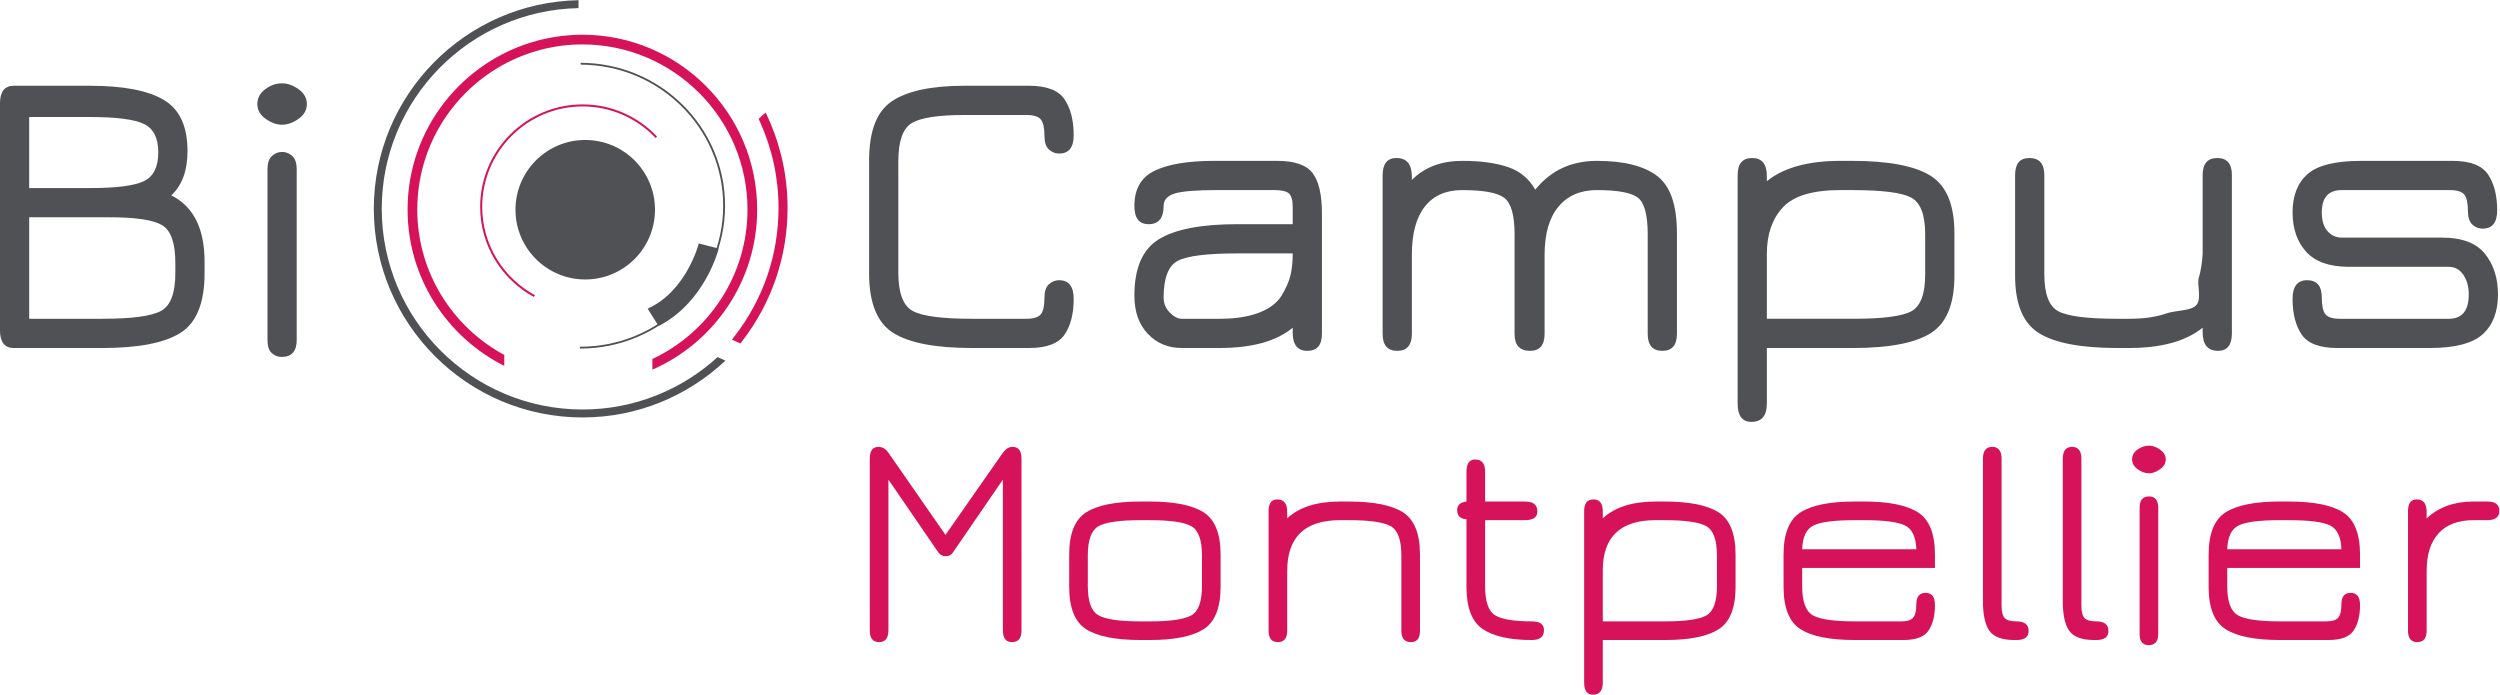 <?xml version="1.0" encoding="UTF-8" standalone="no"?>
<svg
   xmlns:dc="http://purl.org/dc/elements/1.1/"
   xmlns:cc="http://creativecommons.org/ns#"
   xmlns:rdf="http://www.w3.org/1999/02/22-rdf-syntax-ns#"
   xmlns:svg="http://www.w3.org/2000/svg"
   xmlns="http://www.w3.org/2000/svg"
   xmlns:sodipodi="http://sodipodi.sourceforge.net/DTD/sodipodi-0.dtd"
   xmlns:inkscape="http://www.inkscape.org/namespaces/inkscape"
   version="1.1"
   id="svg2"
   xml:space="preserve"
   width="400.843"
   height="111.381"
   viewBox="0 0 400.843 111.381"
   sodipodi:docname="Logo BioCampus_2017_quadri.svg"
   inkscape:version="0.92.3 (2405546, 2018-03-11)"><defs
     id="defs6" /><sodipodi:namedview
     pagecolor="#ffffff"
     bordercolor="#666666"
     borderopacity="1"
     objecttolerance="10"
     gridtolerance="10"
     guidetolerance="10"
     inkscape:pageopacity="0"
     inkscape:pageshadow="2"
     inkscape:window-width="1280"
     inkscape:window-height="957"
     id="namedview4"
     showgrid="false"
     fit-margin-top="0"
     fit-margin-left="0"
     fit-margin-right="0"
     fit-margin-bottom="0"
     inkscape:zoom="1.0391567"
     inkscape:cx="205.15419"
     inkscape:cy="68.250783"
     inkscape:window-x="0"
     inkscape:window-y="0"
     inkscape:window-maximized="1"
     inkscape:current-layer="g10" /><g
     id="g10"
     inkscape:groupmode="layer"
     inkscape:label="ink_ext_XXXXXX"
     transform="matrix(1.333,0,0,-1.333,-19.452,126.36)"><g
       id="g12"
       transform="scale(0.1)"><path
         d="m 277.727,686.582 h -96.68 v -122.07 h 87.891 c 35.796,0 59.39,3.176 70.796,9.519 11.387,6.352 17.09,21.399 17.09,45.168 v 12.696 c 0,23.757 -5.293,38.82 -15.879,45.168 -10.574,6.343 -31.66,9.519 -63.218,9.519 z m -23.442,35.156 c 31.567,0 53.137,2.766 64.692,8.301 11.558,5.527 17.339,17.09 17.339,34.668 0,17.246 -5.781,28.645 -17.339,34.18 -11.555,5.527 -33.125,8.301 -64.692,8.301 h -73.238 v -85.45 z M 145.891,550.84 v 272.461 c 0,14.316 5.523,21.484 16.597,21.484 h 91.797 c 39.707,0 69.16,-5.613 88.383,-16.847 19.195,-11.227 28.809,-31.825 28.809,-61.766 0,-23.438 -6.528,-41.184 -19.536,-53.223 26.68,-13.347 40.039,-39.883 40.039,-79.59 v -14.16 c 0,-35.488 -9.609,-59.324 -28.804,-71.531 -19.223,-12.207 -50.625,-18.313 -94.238,-18.313 h -106.45 c -11.074,0 -16.597,7.161 -16.597,21.485"
         style="fill:#505155;fill-opacity:1;fill-rule:nonzero;stroke:none"
         id="path14"
         inkscape:connector-curvature="0" /><path
         d="m 467.668,744.199 c 0,7.481 1.773,12.852 5.367,16.114 3.574,3.25 7.641,4.882 12.207,4.882 4.555,0 8.613,-1.632 12.207,-4.882 3.574,-3.262 5.371,-8.633 5.371,-16.114 V 539.121 c 0,-13.672 -6.035,-20.508 -18.062,-20.508 -4.57,0 -8.559,1.555 -11.977,4.641 -3.418,3.094 -5.113,8.379 -5.113,15.867 z m 37.344,60.789 c -6.672,-4.722 -13.266,-7.078 -19.77,-7.078 -6.519,0 -13.101,2.356 -19.781,7.078 -6.672,4.719 -10,10.657 -10,17.825 0,7.16 3.16,13.093 9.512,17.824 6.343,4.715 13.101,7.078 20.269,7.078 6.504,0 13.098,-2.363 19.77,-7.078 6.676,-4.731 10.015,-10.664 10.015,-17.824 0,-7.168 -3.339,-13.106 -10.015,-17.825"
         style="fill:#505155;fill-opacity:1;fill-rule:nonzero;stroke:none"
         id="path16"
         inkscape:connector-curvature="0" /><path
         d="m 1383.68,529.355 h -68.85 c -43.94,0 -75.52,6.106 -94.72,18.313 -19.22,12.207 -28.81,36.043 -28.81,71.531 v 135.742 c 0,35.481 9.28,59.329 27.83,71.536 18.56,12.207 47.52,18.308 86.91,18.308 h 77.64 c 21.15,0 35.39,-5.461 42.72,-16.355 7.32,-10.91 10.99,-25.317 10.99,-43.215 0,-14.649 -5.86,-21.973 -17.58,-21.973 -4.57,0 -8.63,1.621 -12.2,4.883 -3.6,3.254 -5.37,8.625 -5.37,16.113 0,9.766 -1.47,16.438 -4.4,20.02 -2.93,3.574 -8.79,5.371 -17.58,5.371 h -74.22 c -31.58,0 -52.73,-3.262 -63.47,-9.766 -10.74,-6.511 -16.11,-21.816 -16.11,-45.898 V 620.176 c 0,-24.414 5.68,-39.793 17.08,-46.145 11.39,-6.343 35.16,-9.519 71.29,-9.519 h 65.43 c 8.79,0 14.65,1.789 17.58,5.371 2.93,3.574 4.4,10.254 4.4,20.019 0,7.481 1.77,12.852 5.37,16.114 3.57,3.254 7.63,4.882 12.2,4.882 11.72,0 17.58,-7.492 17.58,-22.46 0,-17.911 -3.67,-32.227 -10.99,-42.969 -7.33,-10.742 -21.57,-16.114 -42.72,-16.114"
         style="fill:#505155;fill-opacity:1;fill-rule:nonzero;stroke:none"
         id="path18"
         inkscape:connector-curvature="0" /><path
         d="m 1700.83,643.125 h -66.89 c -36.47,0 -60.31,-3.02 -71.54,-9.031 -11.23,-6.028 -16.84,-20.754 -16.84,-44.192 0,-6.836 2.44,-12.785 7.32,-17.824 4.88,-5.047 9.77,-7.566 14.65,-7.566 h 45.41 c 18.88,0 34.67,2.441 47.36,7.324 12.7,4.883 21.73,11.719 27.1,20.508 5.37,8.789 8.95,16.926 10.74,24.414 1.79,7.48 2.69,16.269 2.69,26.367 z m -66.89,35.156 h 66.89 v 20.508 c 0,8.137 -1.46,13.586 -4.39,16.356 -2.93,2.765 -8.79,4.152 -17.58,4.152 h -68.85 c -25.39,0 -42.48,-1.387 -51.27,-4.152 -8.79,-2.77 -13.18,-7.735 -13.18,-14.891 0,-14.649 -6.03,-21.973 -18.07,-21.973 -11.4,0 -17.09,7.324 -17.09,21.973 0,20.508 8.21,34.668 24.66,42.48 16.43,7.813 40.28,11.719 71.53,11.719 h 75.69 c 20.83,0 34.99,-4.883 42.48,-14.648 7.48,-9.766 11.23,-26.043 11.23,-48.828 V 546.445 c 0,-13.672 -5.86,-20.507 -17.58,-20.507 -11.72,0 -17.58,7.324 -17.58,21.972 v 5.86 C 1681.3,537.488 1652,529.355 1612.94,529.355 h -45.41 c -16.6,0 -30.27,5.696 -41.02,17.09 -10.74,11.387 -16.11,26.692 -16.11,45.899 0,33.203 9.84,55.82 29.54,67.871 19.69,12.043 51.03,18.066 94,18.066"
         style="fill:#505155;fill-opacity:1;fill-rule:nonzero;stroke:none"
         id="path20"
         inkscape:connector-curvature="0" /><path
         d="m 1904.7,719.297 c -19.53,0 -34.51,-6.594 -44.92,-19.777 -10.42,-13.18 -15.63,-32.633 -15.63,-58.348 v -94.727 c 0,-13.672 -5.86,-20.507 -17.58,-20.507 -11.72,0 -17.58,6.835 -17.58,20.507 v 190.43 c 0,13.992 5.53,20.996 16.61,20.996 12.36,0 18.55,-7.488 18.55,-22.461 v -3.906 c 15.29,15.293 35.48,22.949 60.55,22.949 21.8,0 40.04,-2.441 54.68,-7.324 14.65,-4.883 25.72,-14.004 33.21,-27.344 18.55,23.106 43.29,34.668 74.22,34.668 32.22,0 56.31,-6.023 72.26,-18.066 15.95,-12.051 23.93,-35 23.93,-68.848 V 546.445 c 0,-13.672 -5.86,-20.507 -17.58,-20.507 -11.72,0 -17.58,6.835 -17.58,20.507 v 119.629 c 0,23.438 -3.99,38.164 -11.96,44.192 -7.98,6.011 -24.34,9.031 -49.07,9.031 -19.87,0 -35.33,-6.68 -46.39,-20.02 -11.07,-13.347 -16.6,-32.714 -16.6,-58.105 v -94.727 c 0,-13.672 -5.86,-20.507 -17.58,-20.507 -12.37,0 -18.55,6.835 -18.55,20.507 v 119.629 c 0,23.106 -4.15,37.754 -12.46,43.946 -8.3,6.179 -25.14,9.277 -50.53,9.277"
         style="fill:#505155;fill-opacity:1;fill-rule:nonzero;stroke:none"
         id="path22"
         inkscape:connector-curvature="0" /><path
         d="m 2461.59,666.074 c 0,23.438 -5.61,38.164 -16.84,44.192 -11.23,6.011 -34.92,9.031 -71.05,9.031 h -14.16 c -33.2,0 -56.24,-6.922 -69.09,-20.75 -12.86,-13.84 -19.29,-32.473 -19.29,-55.91 v -78.125 h 104.01 c 35.47,0 58.75,3.008 69.82,9.035 11.06,6.016 16.6,20.75 16.6,44.187 z m 35.16,-49.804 c 0,-34.18 -9.52,-57.215 -28.57,-69.09 -19.04,-11.887 -50.05,-17.825 -93.01,-17.825 h -104.01 v -66.894 c 0,-14.648 -6.19,-21.973 -18.55,-21.973 -11.08,0 -16.6,7.325 -16.6,21.973 v 274.902 c 0,13.672 5.86,20.508 17.57,20.508 11.72,0 17.58,-7.324 17.58,-21.973 v -5.859 c 20.18,16.27 49.64,24.414 88.38,24.414 h 14.16 c 43.61,0 75.03,-5.945 94.24,-17.82 19.2,-11.887 28.81,-34.914 28.81,-69.094 V 616.27"
         style="fill:#505155;fill-opacity:1;fill-rule:nonzero;stroke:none"
         id="path24"
         inkscape:connector-curvature="0" /><path
         d="m 2706.96,564.512 c 17.58,0 32.39,2.109 44.44,6.347 12.04,4.231 31.07,2.664 36.93,10.813 5.86,8.133 -0.07,24.012 2.37,32.156 2.44,8.137 3.99,17.735 4.64,28.809 v 94.726 c 0,13.672 5.86,20.508 17.58,20.508 11.72,0 17.58,-6.836 17.58,-20.508 V 546.934 c 0,-14.004 -5.54,-20.996 -16.6,-20.996 -12.38,0 -18.56,7.48 -18.56,22.46 v 5.372 c -20.18,-16.282 -49.65,-24.415 -88.38,-24.415 h -14.16 c -43.62,0 -75.04,5.938 -94.24,17.825 -19.2,11.875 -28.8,34.91 -28.8,69.09 v 121.093 c 0,13.672 5.69,20.508 17.09,20.508 12.04,0 18.06,-6.836 18.06,-20.508 V 617.734 c 0,-23.437 5.62,-38.171 16.85,-44.187 11.23,-6.027 34.91,-9.035 71.04,-9.035 h 14.16"
         style="fill:#505155;fill-opacity:1;fill-rule:nonzero;stroke:none"
         id="path26"
         inkscape:connector-curvature="0" /><path
         d="m 2957.22,529.355 c -21.17,0 -35.4,5.372 -42.73,16.114 -7.32,10.742 -10.98,25.058 -10.98,42.969 0,14.968 5.86,22.46 17.57,22.46 11.72,0 17.58,-7.003 17.58,-20.996 0,-9.765 1.47,-16.445 4.4,-20.019 2.93,-3.582 8.79,-5.371 17.57,-5.371 h 130.86 c 15.95,0 23.93,9.765 23.93,29.297 0,9.433 -2.2,17.336 -6.59,23.679 -4.4,6.352 -10.18,9.524 -17.34,9.524 h -120.11 c -23.44,0 -40.62,6.015 -51.52,18.066 -10.9,12.039 -16.35,27.832 -16.35,47.363 0,20.176 6.01,35.559 18.06,46.145 12.04,10.574 33.53,15.867 64.46,15.867 h 109.86 c 21.15,0 35.4,-5.461 42.72,-16.355 7.33,-10.91 10.99,-25.317 10.99,-43.215 0,-14.649 -5.86,-21.973 -17.58,-21.973 -4.56,0 -8.63,1.621 -12.21,4.883 -3.58,3.254 -5.37,8.625 -5.37,16.113 0,9.766 -1.46,16.438 -4.39,20.02 -2.93,3.574 -8.79,5.371 -17.58,5.371 h -129.88 c -15.96,0 -23.93,-8.953 -23.93,-26.856 0,-9.765 2.28,-17.253 6.84,-22.461 4.55,-5.214 10.25,-7.812 17.09,-7.812 h 120.6 c 24.09,0 41.34,-6.516 51.76,-19.531 10.41,-13.028 15.63,-29.297 15.63,-48.828 0,-20.84 -6.11,-36.789 -18.31,-47.852 -12.21,-11.074 -33.45,-16.602 -63.73,-16.602 h -111.32"
         style="fill:#505155;fill-opacity:1;fill-rule:nonzero;stroke:none"
         id="path28"
         inkscape:connector-curvature="0" /><path
         d="m 1283.2,278.918 c -2.89,0 -5.53,1.199 -7.95,3.609 l -60.7,88.528 V 190.027 c 0,-9.636 -3.74,-14.453 -11.2,-14.453 -7.47,0 -11.2,4.571 -11.2,13.735 v 207.039 c 0,9.394 3.48,14.09 10.48,14.09 4.81,0 8.9,-2.528 12.28,-7.586 l 68.29,-98.282 68.66,98.282 c 3.61,5.058 7.58,7.586 11.92,7.586 7.23,0 10.84,-4.696 10.84,-14.09 V 189.309 c 0,-9.164 -3.86,-13.735 -11.56,-13.735 -7.23,0 -10.84,4.817 -10.84,14.453 v 181.028 l -60.71,-88.528 c -1.93,-2.41 -4.69,-3.609 -8.31,-3.609"
         style="fill:#d5125a;fill-opacity:1;fill-rule:nonzero;stroke:none"
         id="path30"
         inkscape:connector-curvature="0" /><path
         d="m 1517.98,200.508 h 10.48 c 25.05,0 41.84,2.402 50.4,7.226 8.55,4.817 12.83,16.496 12.83,35.047 V 280 c 0,18.547 -4.28,30.227 -12.83,35.051 -8.56,4.812 -25.35,7.222 -50.4,7.222 h -10.48 c -25.54,0 -42.52,-2.468 -50.95,-7.402 -8.43,-4.937 -12.65,-16.57 -12.65,-34.871 v -37.219 c 0,-18.308 4.22,-29.929 12.65,-34.859 8.43,-4.942 25.41,-7.414 50.95,-7.414 z m 10.48,-22.403 h -10.48 c -30.12,0 -51.97,4.336 -65.59,13.008 -13.61,8.672 -20.41,25.657 -20.41,50.95 v 38.66 c 0,25.293 6.8,42.273 20.41,50.949 13.62,8.672 35.47,13.008 65.59,13.008 h 10.48 c 29.87,0 51.61,-4.336 65.22,-13.008 13.61,-8.676 20.41,-25.656 20.41,-50.949 v -38.66 c 0,-25.293 -6.8,-42.278 -20.41,-50.95 -13.61,-8.672 -35.35,-13.008 -65.22,-13.008"
         style="fill:#d5125a;fill-opacity:1;fill-rule:nonzero;stroke:none"
         id="path32"
         inkscape:connector-curvature="0" /><path
         d="m 1757.81,322.273 c -42.39,0 -63.59,-20.359 -63.59,-61.062 v -71.902 c 0,-9.164 -3.74,-13.735 -11.2,-13.735 -7.47,0 -11.2,4.571 -11.2,13.735 v 143.804 c 0,9.399 3.48,14.094 10.47,14.094 7.95,0 11.93,-4.941 11.93,-14.812 v -7.954 c 14.45,13.489 35.65,20.239 63.59,20.239 h 10.48 c 29.86,0 51.6,-4.336 65.22,-13.008 13.61,-8.676 20.42,-25.656 20.42,-50.949 v -91.414 c 0,-9.164 -3.62,-13.735 -10.84,-13.735 -7.71,0 -11.57,4.571 -11.57,13.735 V 280 c 0,18.547 -4.27,30.227 -12.82,35.051 -8.55,4.812 -25.36,7.222 -50.41,7.222 h -10.48"
         style="fill:#d5125a;fill-opacity:1;fill-rule:nonzero;stroke:none"
         id="path34"
         inkscape:connector-curvature="0" /><path
         d="m 1932.26,242.781 c 0,-18.308 3.96,-29.929 11.91,-34.859 7.95,-4.942 22.77,-7.414 44.45,-7.414 9.63,0 14.46,-3.496 14.46,-10.481 0,-7.949 -4.83,-11.922 -14.46,-11.922 -26.5,0 -46.25,4.395 -59.25,13.196 -13.01,8.789 -19.52,25.703 -19.52,50.762 v 81.296 c -7.48,0.481 -11.21,4.207 -11.21,11.204 0,5.781 3.73,9.148 11.21,10.117 v 35.769 c 0,9.871 3.49,14.817 10.47,14.817 7.95,0 11.94,-4.946 11.94,-14.817 V 344.68 h 48.04 c 9.89,0 14.83,-3.977 14.83,-11.926 0,-6.992 -4.94,-10.481 -14.83,-10.481 h -48.04 v -79.492"
         style="fill:#d5125a;fill-opacity:1;fill-rule:nonzero;stroke:none"
         id="path36"
         inkscape:connector-curvature="0" /><path
         d="m 2211.1,280 c 0,18.547 -4.27,30.227 -12.82,35.051 -8.55,4.812 -25.36,7.222 -50.4,7.222 h -10.49 c -42.39,0 -63.59,-20.117 -63.59,-60.339 v -61.426 h 74.8 c 24.81,0 41.43,2.402 49.87,7.226 8.41,4.817 12.63,16.496 12.63,35.047 z m 22.41,-37.937 c 0,-25.293 -6.74,-42.278 -20.24,-50.95 -13.48,-8.672 -35.04,-13.008 -64.67,-13.008 h -74.8 v -51.308 c 0,-9.629 -3.97,-14.453 -11.92,-14.453 -6.99,0 -10.48,4.824 -10.48,14.453 v 206.68 c 0,9.152 3.73,13.73 11.21,13.73 7.46,0 11.19,-4.824 11.19,-14.453 v -8.313 c 14.45,13.489 35.65,20.239 63.59,20.239 h 10.49 c 29.86,0 51.6,-4.336 65.22,-13.008 13.61,-8.676 20.41,-25.656 20.41,-50.949 v -38.66"
         style="fill:#d5125a;fill-opacity:1;fill-rule:nonzero;stroke:none"
         id="path38"
         inkscape:connector-curvature="0" /><path
         d="m 2387.71,322.273 h -10.48 c -24.57,0 -41.19,-2.105 -49.86,-6.328 -8.67,-4.207 -13.26,-13.789 -13.73,-28.718 h 137.3 c -0.48,14.929 -5.06,24.511 -13.73,28.718 -8.67,4.223 -25.17,6.328 -49.5,6.328 z m 85.63,-41.55 v -15.899 h -159.7 v -22.043 c 0,-18.308 4.21,-29.929 12.64,-34.859 8.44,-4.942 25.42,-7.414 50.95,-7.414 h 55.64 c 6.99,0 11.75,1.504 14.28,4.519 2.53,3.008 3.79,8.364 3.79,16.078 0,9.149 3.74,13.731 11.21,13.731 7.46,0 11.19,-4.941 11.19,-14.816 0,-12.532 -2.52,-22.649 -7.58,-30.352 -5.06,-7.715 -15.17,-11.563 -30.35,-11.563 h -58.18 c -30.11,0 -51.97,4.336 -65.58,13.008 -13.61,8.672 -20.41,25.657 -20.41,50.95 v 38.66 c 0,25.293 6.8,42.273 20.41,50.949 13.61,8.672 35.47,13.008 65.58,13.008 h 10.48 c 29.87,0 51.61,-4.336 65.22,-13.008 13.6,-8.676 20.41,-25.656 20.41,-50.949"
         style="fill:#d5125a;fill-opacity:1;fill-rule:nonzero;stroke:none"
         id="path40"
         inkscape:connector-curvature="0" /><path
         d="m 2571.54,178.105 h -2.53 c -14.69,0 -24.69,3.614 -29.99,10.84 -5.3,7.227 -7.95,19.27 -7.95,36.133 v 170.906 c 0,9.629 3.73,14.454 11.21,14.454 7.46,0 11.2,-4.825 11.2,-14.454 V 219.297 c 0,-7.227 1.27,-12.168 3.79,-14.817 2.53,-2.656 7.28,-3.972 14.27,-3.972 9.63,0 14.46,-3.86 14.46,-11.563 0,-7.226 -4.83,-10.84 -14.46,-10.84"
         style="fill:#d5125a;fill-opacity:1;fill-rule:nonzero;stroke:none"
         id="path42"
         inkscape:connector-curvature="0" /><path
         d="m 2667.57,178.105 h -2.53 c -14.7,0 -24.7,3.614 -29.99,10.84 -5.3,7.227 -7.95,19.27 -7.95,36.133 v 170.906 c 0,9.629 3.73,14.454 11.2,14.454 7.46,0 11.2,-4.825 11.2,-14.454 V 219.297 c 0,-7.227 1.26,-12.168 3.8,-14.817 2.52,-2.656 7.28,-3.972 14.27,-3.972 9.63,0 14.45,-3.86 14.45,-11.563 0,-7.226 -4.82,-10.84 -14.45,-10.84"
         style="fill:#d5125a;fill-opacity:1;fill-rule:nonzero;stroke:none"
         id="path44"
         inkscape:connector-curvature="0" /><path
         d="M 2719.51,185.332 V 337.09 c 0,9.148 3.73,13.73 11.2,13.73 7.46,0 11.2,-4.582 11.2,-13.73 V 185.332 c 0,-8.906 -3.85,-13.367 -11.56,-13.367 -7.22,0 -10.84,4.461 -10.84,13.367 z m 24.75,221.672 c 4.46,-3.242 6.69,-7.168 6.69,-11.738 0,-4.582 -2.3,-8.496 -6.87,-11.743 -4.58,-3.257 -9.03,-4.878 -13.37,-4.878 -4.58,0 -9.09,1.621 -13.54,4.878 -4.46,3.247 -6.69,7.161 -6.69,11.743 0,4.812 2.17,8.789 6.5,11.922 4.34,3.125 8.91,4.699 13.73,4.699 4.57,0 9.09,-1.621 13.55,-4.883"
         style="fill:#d5125a;fill-opacity:1;fill-rule:nonzero;stroke:none"
         id="path46"
         inkscape:connector-curvature="0" /><path
         d="m 2899,322.273 h -10.47 c -24.57,0 -41.2,-2.105 -49.87,-6.328 -8.67,-4.207 -13.25,-13.789 -13.73,-28.718 h 137.31 c -0.49,14.929 -5.06,24.511 -13.73,28.718 -8.68,4.223 -25.18,6.328 -49.51,6.328 z m 85.64,-41.55 v -15.899 h -159.71 v -22.043 c 0,-18.308 4.21,-29.929 12.65,-34.859 8.43,-4.942 25.41,-7.414 50.95,-7.414 h 55.64 c 6.98,0 11.75,1.504 14.27,4.519 2.54,3.008 3.8,8.364 3.8,16.078 0,9.149 3.73,13.731 11.2,13.731 7.46,0 11.2,-4.941 11.2,-14.816 0,-12.532 -2.53,-22.649 -7.59,-30.352 -5.06,-7.715 -15.17,-11.563 -30.35,-11.563 h -58.17 c -30.12,0 -51.98,4.336 -65.58,13.008 -13.61,8.672 -20.42,25.657 -20.42,50.95 v 38.66 c 0,25.293 6.81,42.273 20.42,50.949 13.6,8.672 35.46,13.008 65.58,13.008 H 2899 c 29.87,0 51.62,-4.336 65.22,-13.008 13.61,-8.676 20.42,-25.656 20.42,-50.949"
         style="fill:#d5125a;fill-opacity:1;fill-rule:nonzero;stroke:none"
         id="path48"
         inkscape:connector-curvature="0" /><path
         d="m 3121.13,322.273 c -18.31,0 -32.28,-5.23 -41.91,-15.718 -9.64,-10.469 -14.45,-25.598 -14.45,-45.344 v -71.902 c 0,-9.164 -3.74,-13.735 -11.21,-13.735 -7.47,0 -11.2,4.571 -11.2,13.735 v 143.804 c 0,9.399 3.49,14.094 10.48,14.094 7.95,0 11.93,-4.941 11.93,-14.812 v -7.954 c 14.45,13.489 33.24,20.239 56.36,20.239 h 16.62 c 9.63,0 14.46,-3.742 14.46,-11.203 0,-7.469 -4.83,-11.204 -14.46,-11.204 h -16.62"
         style="fill:#d5125a;fill-opacity:1;fill-rule:nonzero;stroke:none"
         id="path50"
         inkscape:connector-curvature="0" /><path
         d="m 844.363,872.383 v -2.215 c 94.575,-0.266 171.427,-76.281 171.427,-169.648 0,-93.54 -77.091,-169.653 -171.895,-169.653 -0.157,0 -0.309,0.024 -0.489,0.024 0.024,-0.723 0.063,-1.477 0.063,-2.207 0.144,0 0.293,-0.032 0.426,-0.032 96.039,0 174.165,77.129 174.165,171.868 0,94.597 -77.892,171.597 -173.697,171.863"
         style="fill:#505155;fill-opacity:1;fill-rule:nonzero;stroke:none"
         id="path52"
         inkscape:connector-curvature="0" /><path
         d="m 933.777,695.703 c 0,-46.34 -37.554,-83.906 -83.914,-83.906 -46.34,0 -83.894,37.566 -83.894,83.906 0,46.309 37.554,83.875 83.894,83.875 46.36,0 83.914,-37.566 83.914,-83.875"
         style="fill:#505155;fill-opacity:1;fill-rule:nonzero;stroke:none"
         id="path54"
         inkscape:connector-curvature="0" /><path
         d="m 787.922,590.867 c 0.523,0.649 1.031,1.328 1.531,1.985 -37.793,20.441 -63.508,60.41 -63.508,106.269 0,66.641 54.184,120.801 120.774,120.801 34.558,0 65.793,-14.609 87.801,-37.988 0.585,0.593 1.132,1.171 1.703,1.796 -22.473,23.758 -54.282,38.633 -89.504,38.633 -67.942,0 -123.235,-55.261 -123.235,-123.242 0,-46.633 26.094,-87.344 64.438,-108.254"
         style="fill:#d5125a;fill-opacity:1;fill-rule:nonzero;stroke:none"
         id="path56"
         inkscape:connector-curvature="0" /><path
         d="m 938.074,555.82 c 55.434,28.368 71.656,90.489 72.326,93.118 l -23.923,6.167 c -0.137,-0.496 -14.844,-57.5 -61.567,-78.433 l 13.164,-20.852"
         style="fill:#505155;fill-opacity:1;fill-rule:nonzero;stroke:none"
         id="path58"
         inkscape:connector-curvature="0" /><path
         d="m 1009.09,518.418 c -42.93,-39.141 -99.981,-63.035 -162.52,-63.035 -133.14,0 -241.465,108.316 -241.465,241.433 0,131.536 105.708,238.743 236.594,241.348 -0.011,3.184 0.047,6.379 0.149,9.539 -136.223,-2.535 -246.289,-114.058 -246.289,-250.887 0,-138.378 112.617,-250.996 251.011,-250.996 66.45,0 126.899,26.028 171.86,68.313 -3.1,1.492 -6.21,2.898 -9.34,4.285"
         style="fill:#505155;fill-opacity:1;fill-rule:nonzero;stroke:none"
         id="path60"
         inkscape:connector-curvature="0" /><path
         d="m 1036.46,534.773 -10.16,4.641 3.34,4.324 c 34.49,44.59 52.72,97.871 52.72,154.114 0,36.191 -7.6,71.269 -22.61,104.226 l -1.31,2.871 8.44,7.649 2.45,-5.325 c 15.86,-34.57 23.9,-71.394 23.9,-109.421 0,-58.497 -18.9,-113.946 -54.68,-160.364 l -2.09,-2.715"
         style="fill:#d5125a;fill-opacity:1;fill-rule:nonzero;stroke:none"
         id="path62"
         inkscape:connector-curvature="0" /><path
         d="m 846.426,906.184 c -16.453,0 -32.488,-1.996 -47.903,-5.579 v 0.047 l -1.128,-0.281 c -0.247,-0.058 -0.493,-0.098 -0.735,-0.156 v -0.027 l -2.312,-0.586 v 0.027 c -0.176,-0.051 -0.356,-0.109 -0.52,-0.156 l -1.523,-0.379 -0.008,-0.078 c -89.77,-23.957 -156.125,-105.871 -156.125,-203.11 0,-82.183 47.402,-153.484 116.308,-188.047 v 13.149 c -62.246,33.562 -104.636,99.402 -104.636,174.898 0,91.469 62.129,168.625 146.426,191.582 l 3.335,0.93 c 15.649,3.965 31.973,6.086 48.821,6.086 109.504,0 198.614,-89.074 198.614,-198.598 0,-79.422 -46.895,-148.035 -114.415,-179.793 v -12.812 c 74.155,32.512 126.045,106.594 126.045,192.605 0,115.942 -94.315,210.278 -210.244,210.278"
         style="fill:#d5125a;fill-opacity:1;fill-rule:nonzero;stroke:none"
         id="path64"
         inkscape:connector-curvature="0" /></g></g></svg>